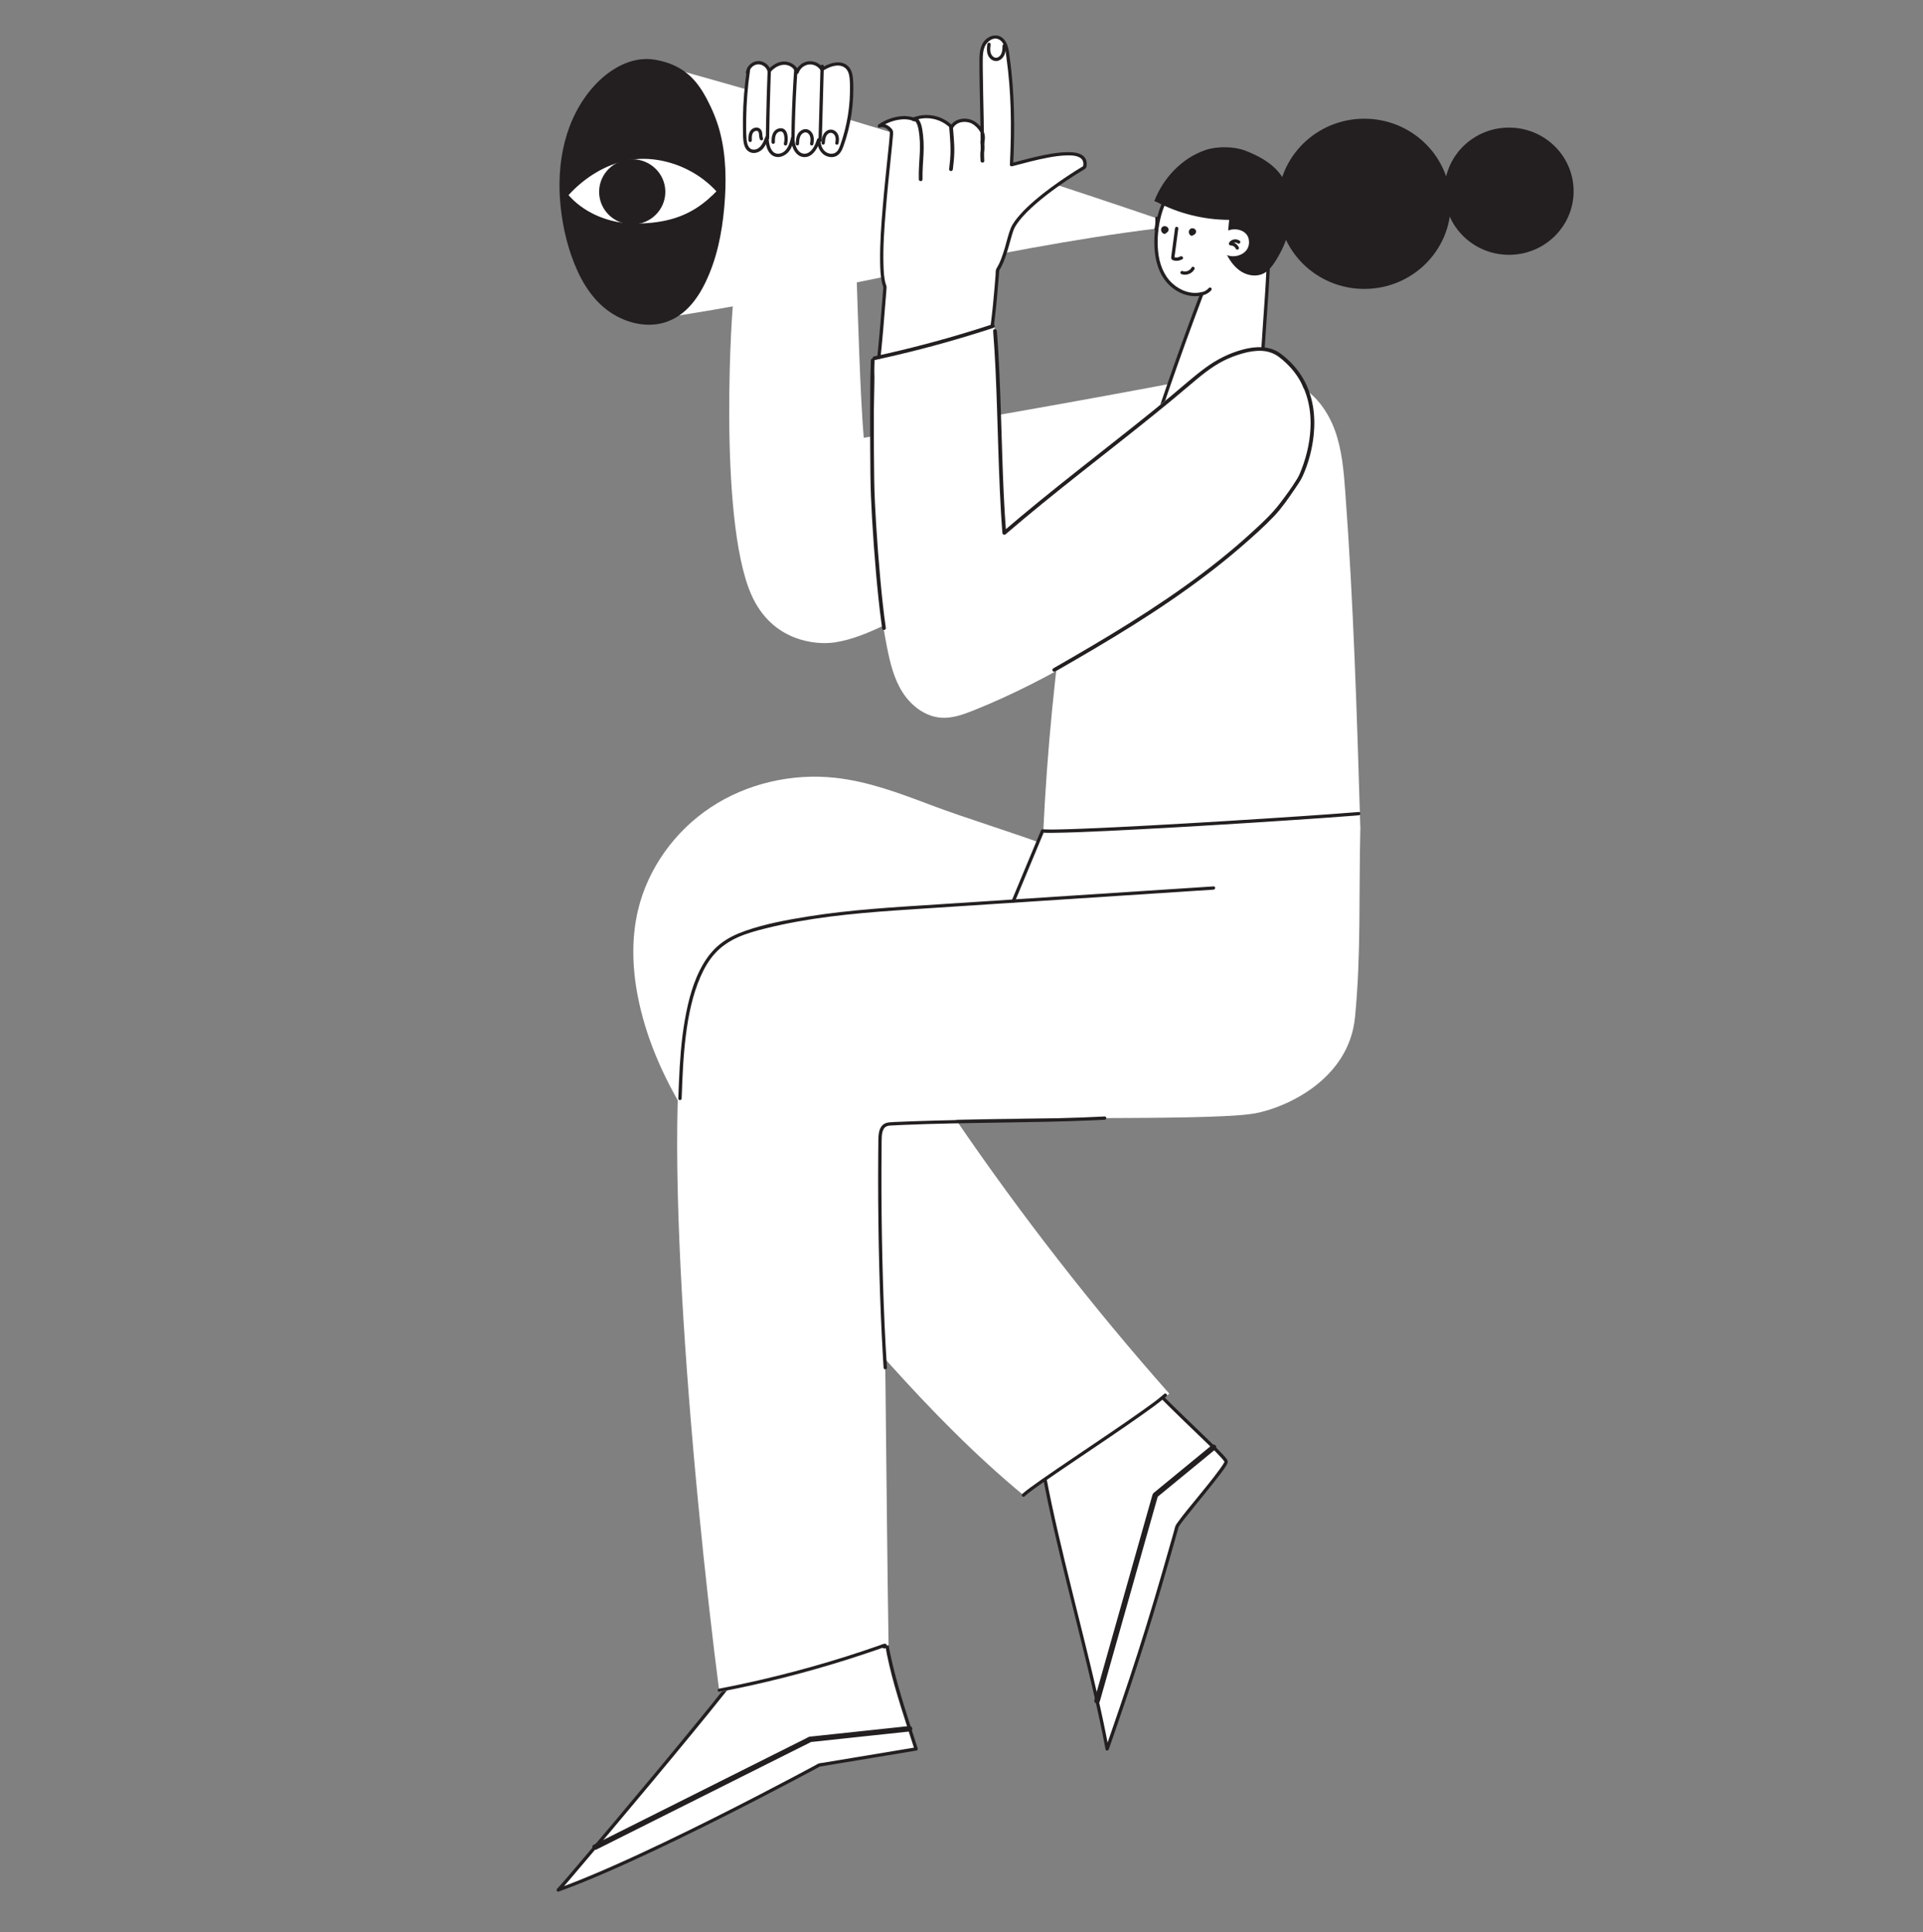 <svg xmlns="http://www.w3.org/2000/svg" id="Layer_4" data-name="Layer 4" viewBox="0 0 1283.66 1289.83"><rect x="0" y="0" width="1283.66" height="1289.83" fill="#808080" stroke="none"/><defs><style>      .cls-1 {        fill: #fff;      }      .cls-1, .cls-2 {        stroke-width: 0px;      }      .cls-2 {        fill: #231f20;      }    </style></defs><path class="cls-1" d="m792.03,254.17c-71.66,13.57-143.48,26.27-215.46,38.1-2.31-26.82-3.91-82.42-4.82-109.32-26.07,4.94-80.76,14.61-81.93,15.8-1.12,1.14-10.84,146.57,11.61,198.02,13.84,31.74,43.54,33.92,55.69,32.11,12.15-1.81,23.52-6.9,34.63-12.07,76.87-35.7,151.68-78.08,212.81-136.22,2.51-2.38,5.09-4.95,6.01-8.26,2.58-9.24-8.36-16.16-17.41-19.68"></path><g><path class="cls-1" d="m486.61,1125.08c-28.68,36.51-107.02,129.41-113.99,136.7,60.6-21.75,174.21-83.43,174.21-83.43l64.65-10.74c-6.54-20.45-16.17-49.16-19.66-70.33-38.49,8.98-67.38,16.4-105.21,27.8"></path><path class="cls-2" d="m485.82,1124.3c-7.11,9.05-14.37,17.97-21.65,26.88-9.09,11.12-18.25,22.18-27.44,33.22-9.33,11.21-18.68,22.39-28.07,33.54-7.71,9.16-15.45,18.31-23.22,27.42-4.28,5.02-8.52,10.09-12.97,14.97-.21.23-.41.45-.62.67-.71.74-.02,2.23,1.08,1.83,10.03-3.6,19.9-7.66,29.68-11.87,11.17-4.81,22.23-9.86,33.23-15.04,11.37-5.35,22.66-10.84,33.92-16.42,10.42-5.17,20.81-10.43,31.16-15.74,8.52-4.38,17.01-8.79,25.48-13.25,5.49-2.89,10.96-5.8,16.43-8.73,1.3-.7,2.59-1.39,3.89-2.09.22-.12.45-.26.68-.37-.49.23.1.04.37,0,5.78-.96,11.57-1.92,17.35-2.88,9.15-1.52,18.29-3.04,27.44-4.56,6.11-1.02,12.22-2.03,18.33-3.05.31-.05.61-.1.92-.15.58-.1.94-.83.78-1.35-5.87-18.36-12.02-36.68-16.56-55.42-1.2-4.94-2.27-9.9-3.1-14.91-.1-.6-.83-.89-1.37-.76-27.22,6.35-54.33,13.1-81.2,20.76-8.02,2.28-16.02,4.64-24.01,7.04-1.36.41-.78,2.53.59,2.11,26.75-8.05,53.71-15.39,80.86-22,8.11-1.97,16.22-3.9,24.35-5.8-.46-.25-.91-.51-1.37-.76,3.15,18.97,9.14,37.49,14.99,55.79,1.55,4.85,3.12,9.69,4.67,14.54.26-.45.52-.9.78-1.35-4.42.73-8.84,1.47-13.26,2.2-8.96,1.49-17.92,2.98-26.88,4.47-7.21,1.2-14.42,2.4-21.63,3.59-1.01.17-2.22.19-3.17.6-.73.31-1.43.77-2.13,1.15-4.53,2.44-9.08,4.86-13.63,7.27-7.76,4.11-15.54,8.18-23.34,12.22-9.99,5.17-20.02,10.28-30.08,15.33-11.08,5.56-22.21,11.03-33.4,16.38-11.2,5.36-22.46,10.6-33.82,15.63-10.19,4.52-20.46,8.88-30.88,12.85-2.21.84-4.43,1.67-6.66,2.47.36.61.72,1.22,1.08,1.83,3.99-4.18,7.65-8.69,11.4-13.07,7.44-8.69,14.83-17.42,22.2-26.16,9.29-11.02,18.54-22.06,27.77-33.13,9.33-11.2,18.64-22.42,27.88-33.69,7.59-9.26,15.16-18.53,22.59-27.92.72-.91,1.43-1.81,2.15-2.72.87-1.1-.7-2.66-1.57-1.55h0Z"></path></g><g><path class="cls-1" d="m697.28,985.99c10.41,55.51,31.37,126.11,41.78,181.62,19.1-54.91,28.79-84.98,46.61-148.4.89-3.18,33.09-40.12,32.84-43.42-.25-3.43-44.29-42.41-50.42-51.9-23.66,26.11-39.64,43.29-70.81,62.1"></path><path class="cls-2" d="m696.21,986.28c4.43,23.56,10.05,46.9,15.78,70.18,6,24.39,12.24,48.73,17.89,73.2,2.93,12.7,5.71,25.43,8.12,38.24.21,1.14,1.82.93,2.14,0,4.43-12.74,8.83-25.49,13.12-38.28,3.83-11.42,7.57-22.88,11.18-34.37,3.79-12.07,7.45-24.19,11.02-36.33,2.02-6.87,4-13.74,5.97-20.62,1.07-3.75,2.14-7.51,3.2-11.26.56-1.97,1.11-3.94,1.67-5.91.16-.57.29-1.17.49-1.73-.13.35,0,.02.07-.12,1.14-1.89,2.54-3.63,3.89-5.36,2.33-2.99,4.72-5.93,7.1-8.87,5.39-6.66,10.85-13.27,16.05-20.08,1.69-2.22,3.45-4.46,4.85-6.87.77-1.32,1.19-2.4.29-3.74-1.24-1.86-2.91-3.49-4.45-5.09-2.53-2.63-5.15-5.19-7.76-7.75-6.66-6.49-13.4-12.89-20.06-19.38-5.45-5.32-11.06-10.61-15.94-16.45-.64-.77-1.21-1.48-1.77-2.34-.37-.56-1.25-.77-1.75-.22-16.1,17.77-32.38,35.39-51.91,49.59-6.03,4.39-12.29,8.47-18.68,12.34-1.22.74-.1,2.63,1.12,1.89,10.9-6.59,21.36-13.86,31.09-22.03,8.92-7.48,17.18-15.68,25.15-24.13,5-5.31,9.9-10.71,14.8-16.11-.58-.07-1.16-.15-1.75-.22,1.38,2.12,3.14,4.01,4.85,5.87,2.6,2.83,5.31,5.56,8.03,8.27,6.57,6.54,13.28,12.92,19.95,19.36,5.24,5.05,10.62,10.03,15.46,15.45.66.73,1.19,1.34,1.63,1.97.08.12.16.25.24.37.07.1.24.31.12.2-.18-.16.22.35-.01-.14.06.13.11-.09,0,.02-.03.03-.19.52-.05.17-.07.16-.15.31-.23.46-.21.4-.44.79-.68,1.17-.68,1.09-1.43,2.14-2.18,3.18-4.75,6.55-9.95,12.8-15.05,19.09-4.46,5.5-9.12,10.92-13.23,16.69-.42.59-.87,1.2-1.19,1.86-.49,1.02-.68,2.19-.98,3.27-.55,1.96-1.1,3.92-1.66,5.87-2.05,7.25-4.12,14.5-6.22,21.74-3.62,12.5-7.33,24.97-11.17,37.41-3.51,11.36-7.14,22.68-10.88,33.97-4.05,12.24-8.21,24.44-12.43,36.62-1.16,3.34-2.31,6.68-3.47,10.02h2.14c-4.43-23.56-10.05-46.9-15.78-70.18-6-24.39-12.24-48.73-17.89-73.2-2.93-12.7-5.71-25.43-8.12-38.24-.26-1.38-2.4-.8-2.14.58h0Z"></path></g><path class="cls-1" d="m700.87,565.08c-24.16-9.14-55.66-18.6-79.82-27.74-20.67-7.82-41.62-15.71-63.63-18.09-28.84-3.11-58.8,3.77-82.89,19.69-24.09,15.92-42.02,40.84-48.63,68.65-4.83,20.34-3.71,41.73.8,62.15,12.13,54.97,47.51,101.93,84.44,144.86,54.58,63.44,107.44,130.1,172.06,183.61,30.07-20,67.3-47.75,97.37-67.74-51.36-58.11-99.04-119.37-142.68-183.31-13.06-19.13-26.24-40.07-25.74-63.12.17-8.01,2.23-16.32,7.65-22.3,3.57-3.94,8.38-6.61,13.34-8.61,21.06-8.48,46.59-5.12,64.64,8.52,4.64-23.55,9.29-47.09,13.93-70.64,1.23-6.25,2.45-12.79.63-18.9-1.82-6.11-7.73-11.55-14.13-10.62"></path><g><path class="cls-1" d="m810.42,113.64c-10.83-1.29-21.69,4.53-28.31,13.06-6.62,8.54-9.47,19.41-10.24,30.12-.69,9.62.3,19.75,5.5,27.91,5.2,8.17,15.42,13.76,24.9,11.39-9.62,25.39-18.78,50.95-27.47,76.67,21.62-6.76,43.95-11.33,66.52-13.64,1.43-21.47,2.86-42.94,4.29-64.41,1.11-16.69,2.21-33.63-1.25-50.01-2.34-11.06-1.53-16.63-10.46-23.72-8.94-7.09-18.63-9.05-27.1-7.53"></path><path class="cls-2" d="m810.42,112.55c-8.17-.93-16.28,2.04-22.66,6.97-6.75,5.22-11.24,12.67-13.87,20.63-2.69,8.16-3.74,17.09-3.22,25.65.51,8.35,2.87,16.95,8.66,23.3,5.74,6.28,14.67,10.18,23.24,8.09-.46-.45-.91-.9-1.37-1.35-3.75,9.9-7.43,19.83-11.04,29.78-3.61,9.95-7.15,19.93-10.62,29.93-1.96,5.64-3.89,11.3-5.81,16.96-.26.78.58,1.59,1.37,1.35,16.79-5.24,33.99-9.18,51.41-11.75,4.92-.73,9.86-1.34,14.81-1.85.63-.06,1.07-.45,1.11-1.09.85-12.8,1.71-25.6,2.56-38.39.84-12.62,1.82-25.24,2.46-37.88.63-12.37.65-24.88-1.74-37.09-.46-2.37-.94-4.74-1.36-7.13-.33-1.92-.66-3.85-1.14-5.74-.92-3.61-2.58-6.85-5.14-9.61-3.62-3.89-8.36-6.93-13.29-8.94-4.64-1.89-9.74-2.77-14.76-2.42-1.18.08-2.36.24-3.52.44-1.41.25-.81,2.36.59,2.11,10.1-1.77,20.44,2.04,27.86,8.82,2.73,2.5,4.73,5.45,5.79,8.98,1.14,3.82,1.57,7.82,2.35,11.71,1.18,5.87,1.99,11.75,2.3,17.73.31,6.05.23,12.12-.02,18.17-.52,12.34-1.52,24.68-2.34,37-.84,12.53-1.67,25.07-2.51,37.6-.1,1.53-.2,3.07-.31,4.6.37-.36.74-.73,1.11-1.09-17.67,1.81-35.19,4.98-52.35,9.51-4.85,1.28-9.68,2.67-14.46,4.17.46.45.91.9,1.37,1.35,3.39-10.03,6.85-20.03,10.38-30.01,3.53-9.98,7.13-19.94,10.81-29.87,2.07-5.6,4.17-11.2,6.29-16.79.31-.82-.61-1.53-1.37-1.35-7.07,1.72-14.42-1.19-19.56-5.99-5.86-5.48-8.57-13.35-9.35-21.11-.81-8.1-.03-16.55,2.11-24.4,2.1-7.68,5.85-15.07,11.82-20.54,6.27-5.74,14.78-9.27,23.42-8.29.6.07,1.11-.55,1.11-1.09,0-.65-.52-1.03-1.11-1.09h0Z"></path></g><path class="cls-1" d="m695.4,555.54c70.82-3.7,141.78-4.59,212.67-2.67-2.27-75.08-4.53-150.19-10.11-225.11-1.01-13.62-2.18-27.41-6.82-40.28-4.65-12.87-13.24-24.9-25.69-30.91-10.7-5.16-23.07-5.44-34.98-5.61-9.32-.14-18.8-.25-27.73,2.37-8.69,2.55-16.42,7.56-23.56,13.07-28.68,22.12-49.86,53.5-59.48,88.09-3.29,11.82-5.25,23.96-7.07,36.08-8.29,55.14-13.73,110.69-16.31,166.38"></path><path class="cls-1" d="m771.68,145.57c-111.2-37.92-223.57-72.52-336.89-103.74-1.47,54.57-5.05,117.23-.54,171.64,109.64-15.67,227.5-47.31,337.43-60.84v-7.06Z"></path><g><path class="cls-2" d="m437.2,41.34c-13.93-2.61-27.96,5.06-37.76,15.14-26.38,27.15-29.2,69.89-18.97,106.09,4.29,15.17,10.92,30.3,22.77,40.87,11.86,10.57,29.9,15.56,44.36,8.82,10.18-4.74,17.14-14.36,21.98-24.37,7.92-16.38,11.28-34.56,12.66-52.64,1.55-20.35.55-41.42-7.71-60.14-8.25-18.72-16.92-30.18-37.33-33.77"></path><path class="cls-2" d="m437.59,39.93c-15.96-2.91-31.14,6.42-41.32,17.78-9.48,10.57-15.85,23.5-19.32,37.13-3.56,14.01-4.22,28.68-2.73,43.02,1.54,14.77,5.14,29.63,11.34,43.2,3.22,7.05,7.34,13.74,12.63,19.49,5.13,5.58,11.35,9.99,18.41,12.88,6.76,2.76,14.27,4,21.55,3.05,7.47-.98,14.22-4.37,19.7-9.43,5.5-5.08,9.64-11.5,12.89-18.17,3.8-7.79,6.6-16.03,8.62-24.44,2.04-8.51,3.3-17.2,4.08-25.9.77-8.58,1.11-17.21.71-25.81-.4-8.51-1.52-17.02-3.74-25.27-2-7.42-4.99-14.55-8.57-21.36-2.75-5.21-6.02-10.25-10.23-14.44-4.16-4.13-9.18-7.22-14.71-9.26-3.02-1.11-6.14-1.9-9.31-2.46-.79-.14-1.6.21-1.83,1.02-.2.71.24,1.66,1.04,1.8,5.94,1.05,11.71,2.92,16.78,6.18,4.53,2.92,8.26,6.87,11.28,11.26,3.57,5.19,6.4,10.93,8.83,16.71,3.2,7.65,5.25,15.74,6.41,23.92,1.16,8.22,1.42,16.57,1.16,24.86-.26,8.32-.97,16.66-2.23,24.89-1.27,8.29-3.12,16.52-5.82,24.47-2.51,7.4-5.72,14.69-10.11,21.21-3.96,5.89-9.07,11.17-15.54,14.38-6.18,3.07-13.37,3.84-20.15,2.77-7.06-1.12-13.76-3.99-19.52-8.12-6.01-4.31-10.89-10.1-14.75-16.32-4-6.44-6.99-13.44-9.36-20.61-2.23-6.76-3.98-13.69-5.21-20.69-2.41-13.66-2.92-27.79-.86-41.53,2.02-13.47,6.52-26.63,14.18-38.02,7.94-11.81,19.8-22.82,34.42-25.38,3.46-.6,7.04-.62,10.49,0,.79.14,1.6-.21,1.83-1.02.2-.71-.24-1.65-1.04-1.8h0Z"></path></g><g><path class="cls-1" d="m586.17,243.31c2.01-17.85,4.58-51.89,4.58-51.89-7.05-15.19,5.36-101.81,4.25-103.72-1.59-2.73-5-4.71-8.02-3.66,4.88-3.46,10.85-5.41,16.86-5.51,3.58-.06,10.63,2.33,5.59,1.13,8.56-3.78,19.46-1.57,25.8,5.23,2.82-5.36,11.21-6.03,15.84-2.09,4.64,3.95,6.4,7.35,4.61,13.13-.03-19.42-.78-35.29-.8-54.71,0-3.93.03-8.04,1.89-11.52,1.86-3.48,6.16-6.03,9.89-4.62,3.97,1.51,5.22,6.34,5.84,10.49,3.79,25.57,3.94,49.46,2.7,74.4,16.05-4.2,52.84-14.97,48.78,1.67,0,0-37.8,22.12-47.63,39.78-2.48,4.45-4.93,20.1-10.41,28.81,0,0-3.02,40.66-4.98,43.23-1.67,2.19-51.92,23.32-74.11,23.98"></path><path class="cls-2" d="m587.29,243.31c1.69-15.07,2.88-30.2,4.07-45.31.15-1.92.3-3.85.45-5.77.09-1.23-.28-1.68-.63-2.88-1.11-3.81-1.27-7.86-1.41-11.82-.42-12.41.51-24.88,1.51-37.25,1-12.39,2.3-24.76,3.58-37.13.41-3.92.84-7.84,1.15-11.76.08-.99.18-1.99.17-2.98-.02-1.92-1.74-3.43-3.26-4.43-1.84-1.2-4.11-1.66-6.23-.99.29.67.57,1.33.86,2,4.18-2.92,9.08-4.8,14.19-5.25,1.9-.17,3.69-.09,5.55.29.77.16,1.53.34,2.29.55.25.07.49.14.74.22.36.11.44.25.09-.05-.11-.26-.22-.52-.33-.77,0,0,0,0,0,.01.18-.32.37-.63.55-.94.36-.16.77-.08.27-.18-.39-.08-.78-.17-1.17-.26.09.67.18,1.33.27,2,8.2-3.55,18.37-1.36,24.46,5.05.48.5,1.41.39,1.75-.22,2.35-4.29,8.4-5.08,12.52-2.91,2.22,1.17,4.34,3.31,5.55,5.49,1.35,2.41,1.12,5.06.36,7.62.73.1,1.46.19,2.18.29-.02-10.93-.29-21.85-.52-32.78-.11-5.43-.21-10.86-.26-16.29-.02-2.77-.08-5.55,0-8.32.07-2.5.3-5.06,1.29-7.39,1.53-3.62,6.21-7.11,10.1-4.45,3.56,2.44,3.86,7.96,4.4,11.78,1.56,11.23,2.45,22.55,2.8,33.89.38,12.53.1,25.08-.51,37.6-.04.72.74,1.23,1.41,1.06,7.91-2.07,15.8-4.25,23.84-5.76,4.01-.75,8.07-1.37,12.15-1.5,2.91-.09,6.25-.09,8.91,1.23,2.58,1.28,3.15,3.61,2.5,6.35.17-.22.34-.44.51-.65-3.7,2.17-7.31,4.49-10.88,6.86-7.55,5.01-14.93,10.34-21.81,16.23-3.47,2.98-6.82,6.11-9.84,9.54-2.4,2.72-4.85,5.71-6.22,9.08-1.66,4.09-2.58,8.5-3.83,12.73-.77,2.59-1.59,5.17-2.56,7.7-.46,1.2-.96,2.4-1.52,3.56-.53,1.12-1.3,2.16-1.79,3.28-.48,1.1-.32,2.72-.41,3.89-.23,2.94-.47,5.88-.73,8.82-.64,7.41-1.31,14.83-2.25,22.21-.31,2.39-.59,4.83-1.19,7.17-.08.33-.17.65-.29.96-.01.03.11-.16-.04.07-.13.19.2-.24.02-.03-.18.21.14-.09,0,0-.1.07-.19.13-.3.2-.28.17-.56.33-.85.49-5.1,2.79-10.64,4.93-16.04,7.08-8.52,3.4-17.16,6.53-25.92,9.27-8.21,2.57-16.63,5-25.19,6.11-1.65.21-3.3.36-4.96.41-1.43.05-1.43,2.24,0,2.19,4.79-.15,9.56-1.03,14.23-2.08,5.66-1.27,11.25-2.86,16.78-4.6,10.74-3.38,21.31-7.3,31.68-11.66,3.26-1.37,6.52-2.76,9.67-4.37.75-.38,1.56-.76,2.22-1.3.63-.51.87-1.22,1.08-1.98.86-3.21,1.16-6.6,1.56-9.89.57-4.75,1.04-9.5,1.48-14.26.4-4.3.76-8.59,1.11-12.89.11-1.32.21-2.64.31-3.97.03-.34.04-.68.08-1.01,0-.07,0-.16.02-.23,0-.01,0-.03,0-.04-.21.68.33-.24.42-.41,3.3-5.75,5.04-12.32,6.81-18.64.72-2.57,1.39-5.18,2.33-7.68.74-1.95,1.96-3.72,3.21-5.39,3.35-4.51,7.5-8.45,11.74-12.14,4.55-3.96,9.34-7.63,14.26-11.14,4.03-2.87,8.14-5.64,12.31-8.3,2.06-1.31,4.24-2.5,6.26-3.87,1.1-.74,1.08-2.79.98-4.01-.13-1.58-.74-3.06-1.89-4.18-2.67-2.6-7.05-2.91-10.59-2.91-5.22,0-10.45.86-15.55,1.87-5.39,1.07-10.73,2.4-16.04,3.8-2.13.56-4.26,1.13-6.39,1.69.47.35.94.7,1.41,1.06,1.17-23.76.98-47.58-2.25-71.19-.59-4.34-.96-9.54-4.22-12.88-3.23-3.31-8.13-2.69-11.46.1-4.01,3.36-4.56,8.84-4.61,13.69-.06,5.86.06,11.73.16,17.59.23,12.88.61,25.76.63,38.65,0,1.24,1.83,1.48,2.18.29.91-3.04,1.06-6.19-.45-9.07-1.39-2.65-4-5.29-6.72-6.63-5.14-2.54-12.42-1.47-15.32,3.82.58-.07,1.16-.15,1.75-.22-6.82-7.19-18.04-9.34-27.15-5.4-.89.38-.61,1.8.27,2,.81.19,1.81.57,2.61.22.31-.14.6-.61.55-.95-.18-1.34-2.11-1.53-3.19-1.8-2.04-.49-4.11-.83-6.22-.72-5.9.29-11.65,2.27-16.46,5.63-.96.67-.43,2.41.86,2,2.25-.71,4.52.38,6,2.08.26.3.48.83.77,1.08.23.2-.23-.38-.08-.17-.06-.08,0-.28,0,.05-.02.87-.05,1.73-.11,2.6-.27,3.62-.66,7.23-1.04,10.84-1.24,11.96-2.51,23.92-3.52,35.9-1.05,12.44-2,24.95-1.81,37.44.07,4.37.23,8.83,1.1,13.13.15.76.34,1.52.57,2.27.1.3.2.61.32.9.07.18.13.4.23.55.22.32-.07-.33-.07-.33-.09.05-.08,1-.08,1.1-.06.84-.13,1.68-.19,2.52-1.12,14.43-2.29,28.87-3.77,43.27-.17,1.66-.35,3.31-.53,4.97-.16,1.4,2.07,1.39,2.22,0h0Z"></path></g><path class="cls-2" d="m633.57,84.49c.64,7.36,1.3,14.71.67,22.1-.18,2.14-.42,4.27-.67,6.4-.08.66.63,1.23,1.25,1.23.74,0,1.17-.57,1.25-1.23.41-3.46.8-6.93.93-10.42.12-3.32-.03-6.65-.27-9.96-.19-2.71-.42-5.41-.66-8.12-.14-1.57-2.64-1.58-2.5,0h0Z"></path><path class="cls-2" d="m610.18,80.12c1.89,1.64,2.55,4.06,2.97,6.42.5,2.79.78,5.63.9,8.46.22,5-.24,9.98-.53,14.97-.19,3.25-.28,6.51-.2,9.76.04,1.58,2.54,1.59,2.5,0-.12-5.6.35-11.15.65-16.73.3-5.58.09-11.15-.83-16.68-.49-2.9-1.37-5.93-3.69-7.94-1.21-1.04-2.98.69-1.77,1.74h0Z"></path><path class="cls-2" d="m654.51,94.53c.07,1.62.15,3.25.13,4.88,0,.33-.01.65-.04.98,0,.06-.01.11-.02.17-.02.27,0-.15.02-.14.01,0-.03.22-.04.24-.34,2.21-.12,4.5-.02,6.72.07,1.58,2.57,1.59,2.5,0-.07-1.62-.15-3.25-.13-4.88,0-.33.01-.65.04-.98,0-.06.01-.11.02-.17.02-.27,0,.15-.02.14-.01,0,.03-.22.04-.24.34-2.21.12-4.5.02-6.72-.07-1.58-2.57-1.59-2.5,0h0Z"></path><g><path class="cls-1" d="m499.65,46.56c-2.22,14.97-3.05,30.13-2.46,45.25.13,3.36.74,7.35,3.83,8.79,2.4,1.12,5.38.05,7.21-1.84,1.84-1.89,2.79-4.42,3.7-6.87.26,4.66,1.36,10.42,5.92,11.7,2.94.82,6.12-.83,7.97-3.22,1.85-2.39,2.65-5.39,3.41-8.3-.02,5.08,2.25,11.35,7.4,11.71,5.21.36,8.25-5.53,9.88-10.42.09,3.08,1.06,6.28,3.33,8.4,2.28,2.12,6.04,2.82,8.62,1.07,1.87-1.27,2.79-3.5,3.55-5.61,4.9-13.74,7.08-28.4,6.39-42.95-.15-3.2-.55-6.66-2.77-9.01-4.18-4.44-11.76-2.23-16.88,1.13-1.8-2.99-5.48-4.78-8.99-4.37-3.51.41-6.65,3.01-7.68,6.34-.79-3.73-4.81-6.25-8.67-6.17-3.87.08-7.44,2.31-9.93,5.23-.81-3.32-4.28-5.79-7.73-5.52-3.45.27-6.48,3.25-6.75,6.65"></path><path class="cls-2" d="m498.58,46.27c-1.59,10.76-2.5,21.62-2.66,32.5-.04,2.74-.03,5.48.02,8.22.04,2.35.02,4.73.31,7.06.23,1.88.66,3.84,1.79,5.41,1.17,1.63,2.97,2.65,5.02,2.69,2.44.04,4.81-1.26,6.37-3.05,1.73-2.01,2.68-4.47,3.58-6.92-.73-.1-1.46-.19-2.18-.29.22,3.85.82,8.62,3.99,11.29,3.98,3.35,9.43,1.24,12.18-2.56,1.76-2.44,2.56-5.41,3.31-8.26-.73-.1-1.46-.19-2.18-.29,0,4.15,1.25,9.08,4.89,11.58,1.75,1.21,4.1,1.55,6.15.93,2.14-.65,3.78-2.2,5.06-3.96,1.53-2.09,2.54-4.54,3.36-6.98-.73-.1-1.46-.19-2.18-.29.11,3.23,1.06,6.57,3.41,8.93,2.1,2.11,5.44,3.19,8.37,2.33,3.25-.96,4.76-3.99,5.82-6.91,1.29-3.56,2.38-7.19,3.29-10.86,1.83-7.38,2.92-14.95,3.24-22.55.16-3.71.18-7.45-.09-11.16-.23-3.14-.85-6.46-3.17-8.8-4.89-4.96-13.08-2.15-18.09,1.1.51.13,1.01.26,1.52.39-2.09-3.38-6.15-5.39-10.16-4.88-3.97.5-7.34,3.38-8.55,7.11h2.14c-.92-4-4.83-6.61-8.83-6.95-4.51-.38-8.81,2.26-11.63,5.52.62.16,1.24.32,1.86.48-.99-3.78-4.9-6.69-8.9-6.32-4.1.39-7.37,3.73-7.76,7.74-.13,1.4,2.09,1.39,2.22,0,.27-2.82,2.85-5.38,5.74-5.56,2.98-.19,5.81,1.89,6.55,4.72.2.75,1.31,1.12,1.86.48,2.39-2.77,5.82-5.05,9.65-4.91,3.19.12,6.37,2.21,7.09,5.36.25,1.1,1.83.98,2.14,0,.93-2.86,3.58-5.11,6.61-5.53,3.14-.44,6.39,1.18,8.03,3.82.3.48,1.01.72,1.52.39,3.84-2.49,9.89-5.1,14.26-2.36,2.34,1.47,3.21,4.23,3.52,6.81.39,3.23.36,6.55.3,9.81-.13,6.91-.9,13.8-2.31,20.57-.71,3.41-1.58,6.79-2.61,10.12-.5,1.63-1.04,3.24-1.61,4.85-.46,1.27-.98,2.57-1.82,3.65-1.89,2.41-5.22,2.4-7.66.8-2.68-1.76-3.66-5.22-3.77-8.22-.04-1.25-1.79-1.47-2.18-.29-1.11,3.31-2.78,7.49-6.16,9.13-1.45.7-3.23.66-4.64-.13-1.48-.83-2.47-2.32-3.12-3.84-.82-1.94-1.17-4.07-1.17-6.16,0-1.22-1.87-1.5-2.18-.29-1.04,3.96-2.32,8.86-6.63,10.51-1.69.65-3.6.54-5.06-.59-1.27-.97-2-2.49-2.47-3.96-.6-1.9-.84-3.88-.96-5.86-.07-1.26-1.75-1.45-2.18-.29-1.25,3.38-3.07,8.08-7.38,8.35-3.82.24-4.86-3.92-5.1-6.88-.38-4.78-.3-9.65-.23-14.44.08-5.01.31-10.02.69-15.01.43-5.61,1.06-11.2,1.88-16.76.09-.59-.15-1.17-.78-1.35-.52-.15-1.28.18-1.37.76h0Z"></path></g><g><path class="cls-1" d="m513.51,47.09c-.58,15.05-.98,30.11-1.19,45.17"></path><path class="cls-2" d="m512.4,47.09c-.45,11.7-.79,23.39-1.02,35.09-.07,3.36-.12,6.71-.17,10.07-.02,1.41,2.2,1.41,2.22,0,.17-11.7.44-23.4.83-35.1.11-3.36.23-6.71.36-10.07.05-1.41-2.17-1.41-2.22,0h0Z"></path></g><g><path class="cls-1" d="m531.26,46.16c-1.08,15.35-1.72,30.72-1.93,46.1"></path><path class="cls-2" d="m530.15,46.16c-.84,11.96-1.42,23.94-1.73,35.93-.09,3.39-.16,6.78-.2,10.17-.02,1.41,2.2,1.41,2.22,0,.17-11.99.59-23.98,1.29-35.95.2-3.39.41-6.77.65-10.16.1-1.41-2.13-1.4-2.22,0h0Z"></path></g><g><path class="cls-1" d="m548.83,44.25c-.45,16.48-.9,32.97-1.35,49.45"></path><path class="cls-2" d="m547.72,44.25c-.35,12.84-.7,25.68-1.05,38.52-.1,3.64-.2,7.28-.3,10.92-.04,1.41,2.19,1.41,2.22,0,.35-12.84.7-25.68,1.05-38.52.1-3.64.2-7.28.3-10.92.04-1.41-2.19-1.41-2.22,0h0Z"></path></g><path class="cls-1" d="m908.07,552.87c-1.08,44.9.55,84.25-3.57,126.3-4.07,41.56-45.99,60.27-66.58,64.09-31.82,5.9-192.67.41-250.56,7.14,4.1,114.37,3.97,239.3,5.79,347.93,0,0-81.1,24.72-112.96,31.37-18.38-142.04-42.48-409.73-17.38-475.32,21.47-56.1,217.66-53.28,217.66-53.28,0,0,10.56-32.61,14.93-45.57,52.43-3.58,109.82-11.67,162.25-15.25,16.29-1.11,33.72-1.98,47.8,6.17"></path><path class="cls-2" d="m810.07,591.77c-30.56,1.99-61.11,3.99-91.67,5.98-30.56,1.99-61.11,3.99-91.67,5.98-29.35,1.92-58.8,3.51-87.86,8.21-13.9,2.25-28.12,4.87-41.43,9.53-5.93,2.08-11.65,4.78-16.58,8.66-4.7,3.69-8.5,8.42-11.49,13.54-6.6,11.26-9.93,24.37-12.18,37.07-2.46,13.89-3.39,27.98-3.99,42.05-.15,3.52-.28,7.05-.41,10.58-.05,1.41,2.18,1.41,2.23,0,.51-13.99,1.03-28,2.78-41.91,1.69-13.4,4.4-27.12,9.88-39.57,2.43-5.52,5.49-10.84,9.57-15.35,4.22-4.67,9.43-8.16,15.19-10.75,6.05-2.72,12.52-4.46,18.95-6.06,6.95-1.73,13.96-3.21,21.02-4.48,28.56-5.16,57.59-6.94,86.51-8.83,29.96-1.96,59.93-3.91,89.89-5.87,29.96-1.96,59.93-3.91,89.89-5.87,3.79-.25,7.58-.5,11.37-.74,1.42-.09,1.43-2.29,0-2.19h0Z"></path><path class="cls-2" d="m480.46,1129.52c14.68-2.83,29.27-6.09,43.76-9.78,14.48-3.69,28.85-7.81,43.08-12.34,3.94-1.26,7.87-2.54,11.78-3.86,1.96-.66,3.91-1.33,5.87-2,.98-.34,1.95-.68,2.93-1.02.97-.34,2.03-.88,3.05-1.05h-.59c-.16-.15-.32-.31-.47-.47.59-.34.73-.56.42-.68-.09-.1-.34-.2-.45-.27-1.18-.8-2.3,1.1-1.12,1.89.73.49,1.67.85,2.53.39.68-.37.97-1.2.77-1.92-.57-2.05-3.21-.54-4.45-.1-3.81,1.34-7.63,2.65-11.46,3.92-7.62,2.54-15.28,4.96-22.98,7.25-15.44,4.61-31.03,8.72-46.75,12.33-8.79,2.02-17.63,3.89-26.49,5.59-1.4.27-.81,2.38.59,2.11h0Z"></path><path class="cls-2" d="m777.08,930.64c-4.54,4.04-9.29,7.35-14.28,10.91-7.25,5.18-14.6,10.22-21.97,15.23-8.08,5.5-16.19,10.96-24.29,16.43-7,4.73-14,9.47-20.93,14.3-2.56,1.79-5.1,3.59-7.61,5.44-1.68,1.24-3.38,2.49-4.94,3.87-.22.2-.45.4-.66.61-1.01,1,.56,2.55,1.57,1.55.5-.49,1.03-.95,1.58-1.39.37-.31.75-.61,1.14-.91.19-.15.39-.3.59-.45.1-.08.21-.16.31-.24-.24.18.17-.12.22-.17,2.31-1.74,4.67-3.43,7.04-5.1,6.69-4.71,13.46-9.3,20.24-13.88,8.06-5.46,16.14-10.89,24.2-16.36,7.53-5.11,15.05-10.25,22.47-15.51,5.34-3.78,10.73-7.57,15.73-11.79.39-.33.78-.67,1.16-1.01,1.06-.95-.51-2.49-1.57-1.55h0Z"></path><path class="cls-2" d="m398.19,1234.74c1.28-.64,2.56-1.28,3.84-1.92,3.48-1.75,6.97-3.49,10.45-5.24,5.15-2.58,10.3-5.16,15.46-7.75,6.29-3.15,12.57-6.3,18.86-9.45,6.89-3.45,13.77-6.9,20.66-10.35,6.95-3.48,13.9-6.96,20.85-10.45,6.45-3.23,12.9-6.47,19.35-9.7,5.48-2.75,10.96-5.49,16.44-8.24,3.94-1.97,7.88-3.95,11.82-5.92,1.86-.93,3.78-1.8,5.6-2.81.08-.04.16-.08.24-.12-.31.08-.62.17-.94.25,7.46-.8,14.93-1.59,22.39-2.39,11.9-1.27,23.81-2.54,35.71-3.81,2.74-.29,5.49-.59,8.23-.88,1-.11,1.86-.76,1.86-1.83,0-.91-.85-1.94-1.86-1.83-5.76.62-11.53,1.23-17.29,1.85-10.68,1.14-21.35,2.28-32.03,3.42-4.05.43-8.1.87-12.16,1.3-1.2.13-2.4.26-3.6.38-.55.06-1.21.05-1.75.2-.81.22-1.62.77-2.35,1.14-1.82.91-3.63,1.82-5.45,2.73-6.42,3.22-12.85,6.44-19.27,9.66-8.91,4.47-17.83,8.93-26.74,13.4-9.86,4.94-19.73,9.89-29.59,14.83-9.26,4.64-18.53,9.28-27.79,13.93-7.18,3.6-14.37,7.2-21.55,10.8-3.59,1.8-7.19,3.6-10.78,5.4-.16.08-.32.16-.48.24-2.13,1.07-.25,4.22,1.87,3.16h0Z"></path><path class="cls-2" d="m734.13,1135.97c.35-1.23.69-2.45,1.04-3.68.94-3.32,1.88-6.64,2.82-9.96,1.39-4.93,2.79-9.86,4.18-14.79,1.69-5.99,3.39-11.98,5.08-17.98,1.86-6.59,3.73-13.18,5.59-19.77,1.88-6.65,3.76-13.31,5.64-19.96,1.75-6.18,3.49-12.36,5.24-18.54,1.48-5.24,2.96-10.48,4.45-15.73,1.06-3.76,2.12-7.51,3.19-11.27.5-1.78,1.08-3.56,1.52-5.36.02-.08.04-.15.06-.23-.16.27-.32.54-.48.81,4.39-3.61,8.78-7.21,13.17-10.82,6.99-5.74,13.98-11.48,20.97-17.22,1.59-1.31,3.19-2.62,4.78-3.93.77-.63.66-1.93,0-2.59-.76-.75-1.85-.63-2.63,0-4.14,3.4-8.28,6.8-12.42,10.2-6.86,5.64-13.73,11.27-20.59,16.91-1.84,1.51-3.68,3.02-5.52,4.54-.64.53-.87,1.14-1.08,1.9-.99,3.49-1.97,6.97-2.96,10.46-1.87,6.6-3.73,13.21-5.6,19.81-2.39,8.45-4.78,16.89-7.16,25.34-2.54,8.97-5.07,17.93-7.61,26.9-2.36,8.33-4.71,16.67-7.07,25-1.8,6.38-3.61,12.75-5.41,19.13-.89,3.15-1.78,6.29-2.67,9.44-.04.14-.08.28-.12.41-.64,2.27,2.94,3.24,3.58.97h0Z"></path><path class="cls-2" d="m907,542.1c-12.52,1.02-25.06,1.89-37.59,2.74-16.77,1.14-33.54,2.22-50.31,3.25-17.6,1.08-35.2,2.11-52.81,3.06-14.69.79-29.38,1.54-44.08,2.11-5.2.2-10.41.38-15.62.48-3.14.06-6.31.14-9.45-.03-.4-.02-.8-.05-1.2-.09-.52-.06-.9.39-1.07.81-6.5,15.6-12.99,31.19-19.49,46.79-.54,1.31,1.61,1.87,2.15.58,6.5-15.6,12.99-31.19,19.49-46.79-.36.27-.72.54-1.07.81,2.56.29,5.19.2,7.77.17,4.75-.05,9.51-.2,14.26-.36,14.12-.5,28.24-1.2,42.35-1.95,17.46-.92,34.91-1.93,52.36-2.99,17.05-1.03,34.1-2.12,51.14-3.27,13.24-.89,26.49-1.8,39.72-2.84,1.15-.09,2.31-.18,3.46-.28,1.42-.12,1.43-2.31,0-2.19h0Z"></path><path class="cls-1" d="m582.55,240.5c25.99-5.65,56-13.93,81.26-22.19,2.18,40.96,4.39,96.55,6.57,137.51,12.14-6.02,147.02-120.93,157.59-122.66,10.57-1.73,22.18,0,30.36,6.81,6.38,5.3,10.11,13.13,12.2,21.09,6.69,25.4-1.87,52.87-17.08,74.41-15.21,21.54-36.5,38.12-57.89,53.77-45.4,33.22-93.18,64-145.57,84.99-6.93,2.78-14.21,5.42-21.68,4.92-10.73-.72-20.14-8.01-25.84-16.98-5.71-8.97-8.27-19.5-10.33-29.9-11.72-59.06-10.01-119.8-8.25-179.96"></path><path class="cls-2" d="m662.94,220.94c1.39,17.32,2.04,34.69,2.61,52.05.6,18.12,1.06,36.24,1.87,54.34.43,9.5.95,19,1.71,28.48.09,1.09,1.29,1.59,2.14.87,16.29-13.97,33-27.46,49.84-40.78,16.29-12.9,32.69-25.66,48.85-38.72,7.91-6.39,15.76-12.85,23.5-19.43,7.32-6.22,14.77-12.6,23.44-16.97,3.97-2,8.21-3.59,12.49-4.8,4.19-1.19,8.54-1.97,12.91-1.74,4.23.22,8.17,1.58,11.52,4.14,3.11,2.37,5.99,5.06,8.54,8.01,8.74,10.14,12.58,23.21,12.51,36.36-.06,10.22-2.2,20.46-5.84,30.01-.91,2.39-1.77,4.65-3.15,6.9-3.57,5.85-7.71,11.47-11.89,16.91-5.13,6.67-11.32,12.37-17.52,18.07-7.18,6.6-14.6,12.95-22.22,19.06-15.33,12.32-31.44,23.67-47.94,34.41-16.57,10.78-33.54,20.94-50.66,30.86-4.18,2.42-8.36,4.83-12.55,7.23-1.39.8-.13,2.93,1.26,2.13,17.54-10.05,35-20.24,52.11-30.99,16.87-10.61,33.38-21.77,49.22-33.82,7.98-6.07,15.78-12.37,23.34-18.93,7.39-6.41,14.8-12.97,21.53-20.06,5.18-5.46,9.48-11.82,13.71-18,2.01-2.94,4.02-5.79,5.47-9.03,3.86-8.62,6.25-17.96,7.21-27.33,1.31-12.81-.51-26.1-7.04-37.4-3.81-6.59-9.1-12.3-15.26-16.83-7.18-5.28-16.63-4.8-24.88-2.62-9.15,2.42-17.51,6.64-25.09,12.2-7.97,5.85-15.31,12.51-22.91,18.81-16.27,13.47-32.89,26.53-49.49,39.61-16.94,13.34-33.85,26.71-50.39,40.52-4.16,3.47-8.29,6.97-12.4,10.49.71.29,1.42.58,2.14.87-1.39-17.32-2.04-34.69-2.61-52.05-.6-18.12-1.06-36.24-1.87-54.34-.43-9.5-.95-19-1.71-28.48-.13-1.57-2.63-1.58-2.5,0h0Z"></path><path class="cls-2" d="m581.3,240.5c-.39,12.75-.47,25.51-.47,38.27,0,12.9.08,25.81.21,38.71.1,9.55.53,19.09,1.08,28.63.69,12.02,1.57,24.03,2.62,36.02.99,11.3,2.12,22.59,3.63,33.83.17,1.24.34,2.47.51,3.7.1.66.95,1.01,1.54.86.72-.19.97-.86.87-1.52-1.57-10.91-2.69-21.89-3.7-32.87-1.1-12.04-2.02-24.1-2.75-36.17-.59-9.74-1.12-19.49-1.27-29.24-.19-12.34-.24-24.68-.25-37.02-.02-12.99.04-25.99.36-38.98.04-1.41.07-2.83.12-4.24.05-1.59-2.45-1.59-2.5,0h0Z"></path><path class="cls-2" d="m584.08,240.33c10.43-2.25,20.82-4.72,31.15-7.39,10.28-2.66,20.51-5.54,30.67-8.61,5.76-1.75,11.5-3.56,17.22-5.43,1.52-.5.87-2.88-.67-2.38-10.13,3.32-20.33,6.44-30.6,9.36-10.22,2.9-20.5,5.59-30.82,8.07-5.86,1.41-11.73,2.75-17.62,4.02-1.57.34-.91,2.72.67,2.38h0Z"></path><path class="cls-2" d="m772.08,134.83c14.84,7.77,31.61,11.91,48.42,11.96-.22,2.37-.44,4.73-.67,7.1,5.6-2.12,12.72.11,13.76,5.93,1.72,9.59-9.17,13.04-14.55,10.42,2.33,4.42,5.46,8.59,9.76,11.2,4.31,2.61,9.95,3.43,14.48,1.22,3.44-1.68,5.86-4.84,7.92-8.03,8.28-12.76,12.97-28.38,9.96-43.24-3.01-14.85-12.11-24-30.01-30.85-7.46-2.86-18.64-2.97-26.22-.45-15.84,5.27-28.5,18.77-34.38,34.17"></path><ellipse class="cls-2" cx="910.71" cy="136.07" rx="57.7" ry="56.82"></ellipse><ellipse class="cls-2" cx="1007.3" cy="127.65" rx="43.13" ry="42.47"></ellipse><path class="cls-2" d="m784.34,152.52c-.65,4.91-1.31,9.83-1.96,14.74-.16,1.23-.33,2.46-.49,3.68-.15,1.16-.23,2.25,1.07,2.75,1.99.78,4.38.41,6.22-.57,1.12-.6.35-2.32-.86-2-.35.09-.69.18-1.04.28-1.38.37-.79,2.48.59,2.11.35-.09.69-.18,1.04-.28-.29-.67-.57-1.33-.86-2-.76.4-1.59.65-2.46.67-.47.01-.94-.02-1.39-.13-.19-.04-.63-.32-.35.05.26.35.15-.1.18-.32.27-2.13.57-4.25.85-6.38.56-4.2,1.12-8.41,1.68-12.61.08-.59-.57-1.09-1.11-1.09-.67,0-1.03.51-1.11,1.09h0Z"></path><path class="cls-2" d="m777.51,153.89c.15-.47.31-.94.46-1.42-.46.25-.91.51-1.37.76.11.01.21.04.31.08-.09-.04-.18-.07-.27-.11.1.04.2.1.29.17-.08-.06-.15-.11-.23-.17.09.07.17.15.24.23-.06-.07-.12-.15-.17-.22.09.11.16.23.22.36-.04-.09-.07-.17-.11-.26.07.16.11.33.14.5-.01-.1-.03-.19-.04-.29.02.16.02.33,0,.49.01-.1.03-.19.04-.29-.02.14-.06.27-.11.41.04-.09.07-.17.11-.26-.04.1-.1.2-.17.29.06-.07.12-.15.17-.22-.06.08-.14.15-.22.22.08-.06.15-.11.23-.17-.06.05-.13.09-.2.12.29-.04.57-.07.86-.11-.08-.02-.15-.04-.22-.07.09.04.18.07.27.11-.12-.05-.23-.12-.34-.19.08.06.15.11.23.17-.11-.09-.21-.19-.3-.3.06.07.12.15.17.22-.1-.13-.18-.27-.25-.42.04.09.07.17.11.26-.06-.15-.11-.31-.13-.47.01.1.03.19.04.29-.02-.15-.02-.3,0-.45-.01.1-.03.19-.04.29.02-.13.05-.25.1-.36-.04.09-.07.17-.11.26.04-.1.1-.19.16-.27-.06.07-.12.15-.17.22.07-.08.14-.16.23-.23-.07.06-.15.11-.22.17.08-.06.15-.1.24-.14-.09.04-.18.07-.27.11.1-.04.21-.07.32-.09-.1.01-.2.03-.3.04.13-.02.27-.02.4,0-.1-.01-.2-.03-.3-.04.16.02.31.06.46.13-.09-.04-.18-.07-.27-.11.14.06.26.13.38.22-.08-.06-.15-.11-.23-.17.1.08.18.16.26.26-.06-.07-.12-.15-.17-.22.07.09.12.18.17.28-.04-.09-.07-.17-.11-.26.03.08.06.17.07.25-.01-.1-.03-.19-.04-.29.01.09.01.18,0,.27.01-.1.03-.19.04-.29-.01.09-.04.18-.07.27.04-.09.07-.17.11-.26-.03.07-.07.14-.12.2.06-.07.12-.15.17-.22-.05.07-.12.13-.18.18.07-.06.15-.11.22-.17-.09.07-.19.13-.3.17l.27-.11c-.13.05-.26.09-.4.1.1-.01.2-.03.3-.04-.15.02-.29.02-.44,0,.1.01.2.03.3.04-.12-.02-.24-.05-.36-.1l.27.11c-.09-.04-.17-.08-.24-.14.08.06.15.11.23.17-.06-.05-.11-.1-.16-.16.06.07.12.15.17.22-.05-.06-.09-.13-.12-.2.04.09.07.17.11.26-.03-.07-.05-.14-.06-.21.01.1.03.19.04.29,0-.06,0-.12,0-.18-.01.1-.03.19-.04.29.01-.06.03-.12.05-.17-.04.09-.07.17-.11.26.03-.08.07-.14.13-.21-.06.07-.12.15-.17.22.06-.07.13-.14.2-.2-.08.06-.15.11-.22.17.07-.05.15-.1.24-.13-.09.04-.18.07-.27.11.06-.02.12-.04.19-.05-.1.01-.2.03-.3.04.05,0,.1,0,.16,0-.1-.01-.2-.03-.3-.04.03,0,.07.01.1.03-.09-.04-.18-.07-.27-.11.03.01.06.03.09.05-.08-.06-.15-.11-.23-.17.03.02.05.05.08.07-.06-.07-.12-.15-.17-.22.02.03.04.06.06.1.27.51,1.03.7,1.52.39.52-.33.69-.96.4-1.5-.35-.64-1.09-.89-1.78-.74-.54.11-.99.49-1.29.93-.3.44-.39,1.06-.2,1.56.18.47.49.88.94,1.12.78.42,1.73.39,2.51,0,.88-.45,1.33-1.49,1.06-2.43-.13-.43-.39-.84-.74-1.12-.36-.29-.78-.53-1.24-.62-.46-.09-.95-.1-1.4.07-.53.2-.98.54-1.25,1.03-.47.85-.4,1.91.1,2.73.24.4.59.76,1,.99.25.14.52.24.8.28.47.06.86-.18,1.2-.48.32-.28.55-.7.67-1.1.13-.45.11-.88.04-1.33-.05-.35-.2-.7-.39-1-.24-.35-.55-.69-.95-.87-.2-.09-.41-.18-.63-.21-.3-.04-.59-.06-.86.11-.25.16-.42.37-.51.65-.15.47-.31.94-.46,1.42-.18.55.21,1.22.78,1.35.61.14,1.18-.18,1.37-.76h0Z"></path><path class="cls-2" d="m796.3,154.35c0-.06,0-.11,0-.17-.01.1-.03.19-.04.29.01-.1.04-.19.08-.28-.04.09-.07.17-.11.26.04-.08.08-.15.13-.22-.06.07-.12.15-.17.22.06-.07.11-.12.18-.18-.08.06-.15.11-.22.17.01,0,.02-.02.03-.02h-1.12c.06.03.11.07.16.1l-.23-.17c.09.07.17.15.25.24-.06-.07-.12-.15-.17-.22.08.11.15.22.21.35-.04-.09-.07-.17-.11-.26.06.15.1.3.13.46-.01-.1-.03-.19-.04-.29.02.17.02.34,0,.51.01-.1.03-.19.04-.29-.02.16-.06.31-.12.46.04-.09.07-.17.11-.26-.05.13-.12.24-.2.35.06-.07.12-.15.17-.22-.08.1-.17.19-.27.26.08-.06.15-.11.23-.17-.07.05-.14.09-.22.13h1.12c-.08-.04-.15-.09-.22-.14.08.06.15.11.23.17-.11-.09-.2-.18-.29-.29.06.07.12.15.17.22-.09-.12-.17-.25-.23-.38.04.09.07.17.11.26-.06-.15-.11-.3-.13-.46.01.1.03.19.04.29-.02-.13-.02-.27,0-.4-.01.1-.03.19-.04.29.02-.12.05-.24.09-.35-.04.09-.07.17-.11.26.04-.1.1-.19.16-.28-.06.07-.12.15-.17.22.07-.09.15-.17.24-.24-.07.06-.15.11-.22.17.09-.07.19-.12.3-.17-.09.04-.18.07-.27.11.13-.05.26-.09.4-.11-.1.01-.2.03-.3.04.14-.02.27-.02.41,0-.1-.01-.2-.03-.3-.04.12.02.24.05.36.09-.09-.04-.18-.07-.27-.11.09.04.18.09.26.15-.08-.06-.15-.11-.23-.17.07.06.14.12.19.19-.06-.07-.12-.15-.17-.22.05.07.1.14.14.23-.04-.09-.07-.17-.11-.26.04.09.06.18.08.28-.01-.1-.03-.19-.04-.29.01.11,0,.22,0,.32.01-.1.03-.19.04-.29-.02.12-.05.24-.1.35.04-.09.07-.17.11-.26-.05.11-.11.21-.19.31.06-.07.12-.15.17-.22-.06.08-.13.14-.21.2.08-.06.15-.11.23-.17-.08.06-.16.1-.25.14.09-.04.18-.07.27-.11-.07.03-.14.05-.22.06.1-.01.2-.03.3-.04-.09.01-.17.01-.26,0,.1.01.2.03.3.04-.07-.01-.13-.03-.2-.06.09.04.18.07.27.11-.07-.03-.14-.07-.2-.12.08.06.15.11.23.17-.07-.05-.13-.12-.19-.18.06.07.12.15.17.22-.07-.09-.12-.18-.16-.28.04.09.07.17.11.26-.05-.11-.08-.22-.09-.34.01.1.03.19.04.29-.01-.1-.01-.19,0-.29-.01.1-.03.19-.04.29.01-.08.03-.16.07-.24-.04.09-.07.17-.11.26.03-.06.06-.11.1-.17-.06.07-.12.15-.17.22.04-.05.09-.1.14-.14l-.23.17s.05-.03.07-.05c-.45-.06-.9-.11-1.35-.17.25.24.51.48.76.72.42.4,1.16.44,1.57,0,.4-.43.45-1.13,0-1.55-.25-.24-.51-.48-.76-.72-.35-.33-.93-.43-1.35-.17-.79.49-1.07,1.38-.87,2.25.17.74.79,1.45,1.56,1.6.5.1.99.03,1.44-.2.36-.19.68-.52.88-.86.41-.7.49-1.68,0-2.37-.49-.69-1.32-1.12-2.19-1.02-.43.05-.87.15-1.23.39-.35.23-.66.53-.84.92-.19.41-.31.85-.26,1.3.04.45.15.86.38,1.25.23.39.55.71.94.95.42.26.91.25,1.33,0,.17-.1.33-.23.47-.37,1.21-1.2,1.01-3.47-.52-4.32-.32-.18-.8-.22-1.12,0-.3.21-.56.44-.73.77-.17.32-.27.68-.26,1.04,0,.29.12.57.33.77.19.19.51.33.79.32.59-.03,1.13-.48,1.11-1.09h0Z"></path><path class="cls-2" d="m788.74,183.05c3.16,1.13,7.03-.38,8.57-3.31.28-.52.14-1.19-.4-1.5-.5-.29-1.24-.13-1.52.39-.08.14-.16.28-.24.42-.05.08-.11.16-.16.24-.05.08-.07.09,0,0-.21.26-.45.51-.71.73-.06.05-.12.1-.19.16.12-.1.02-.02-.05.03-.13.09-.27.18-.41.27-.15.09-.31.18-.48.26-.06.03-.12.06-.18.08-.29.13.2-.06-.1.04-.31.11-.62.21-.94.27-.08.02-.16.03-.24.05-.1.02-.21.02-.04,0-.16.02-.33.03-.49.04-.16,0-.33,0-.49,0-.1,0-.19-.01-.29-.02-.22-.02.09.02-.04,0-.34-.07-.67-.14-1-.26-.55-.2-1.24.22-1.37.76-.14.62.19,1.14.78,1.35h0Z"></path><path class="cls-2" d="m822.37,163.1c.04-.06.07-.12.11-.17.02-.04.12-.2.03-.05-.08.14.01,0,.04-.04.04-.04.08-.08.12-.12.05-.05.26-.18.28-.25-.01.05-.21.15-.04.03.05-.03.09-.06.14-.09.1-.06.19-.12.29-.17.02-.01.17-.07.18-.09-.03.05-.24.09-.04.02.23-.08.45-.15.69-.19.04,0,.25-.04.06-.01-.19.02.01,0,.06,0,.11,0,.23-.01.34-.01.13,0,.25,0,.38.02.2.02,0,.03-.06,0,.03.02.13.02.17.03.12.02.24.06.36.09.05.02.11.04.16.05.2.07-.02.03-.05-.02.03.06.24.12.3.15.06.03.12.07.17.11.06.04.24.18,0-.01.24.19.47.32.79.32.27,0,.6-.12.79-.32.37-.4.49-1.17,0-1.55-1.15-.9-2.53-1.2-3.97-.96-1.31.22-2.52,1.02-3.21,2.14-.3.49-.13,1.22.4,1.5.54.28,1.2.13,1.52-.39h0Z"></path><path class="cls-2" d="m821.56,163.91c.21,0,.42.02.63.02-.33-.01-.14-.02-.04,0,.05,0,.1.02.16.03.1.02.21.05.31.07.1.03.2.06.3.1.05.02.1.05.15.06-.24-.05-.16-.07-.06-.02.2.09.4.2.59.31.09.06.18.12.26.18.16.11-.15-.12-.05-.04.04.03.08.07.12.1.16.14.31.28.45.44.04.05.08.1.12.14-.03-.03-.14-.19-.06-.07.07.09.13.19.19.28.06.09.11.18.16.27.04.08.2.44.06.11.11.27.24.5.51.65.24.14.59.2.86.11.52-.17,1.01-.78.78-1.35-.46-1.12-1.2-2.02-2.23-2.69-.93-.6-2.08-.93-3.2-.9-.58.02-1.14.49-1.11,1.09.03.58.49,1.12,1.11,1.09h0Z"></path><path class="cls-2" d="m801.72,197.33c2.62-.34,5.06-1.54,6.79-3.53.38-.43.47-1.13,0-1.55-.42-.38-1.17-.46-1.57,0-.36.42-.76.8-1.2,1.15-.02.01-.17.14-.07.06.11-.09-.12.09-.12.08-.1.07-.21.15-.31.22-.24.16-.48.3-.74.44-.24.13-.48.24-.73.36-.15.07.16-.06,0,0-.07.03-.15.06-.22.09-.12.04-.24.09-.36.13-.27.09-.55.17-.83.23-.12.03-.25.06-.37.08-.08.02-.16.03-.24.04-.05,0-.28.04-.04,0-.57.08-1.14.45-1.11,1.09.02.53.49,1.18,1.11,1.09h0Z"></path><path class="cls-2" d="m659.06,29.59c-.23,1.95-.43,3.92,0,5.86.37,1.68,1.31,3.22,2.72,4.26,1.35,1,3.16,1.35,4.77.76,1.62-.59,2.96-1.85,3.71-3.38,1-2.03,1.12-4.3,1.18-6.52.04-1.41-2.19-1.41-2.22,0-.07,2.69-.18,6.16-2.92,7.63-2.37,1.28-4.52-.98-5.05-3.15-.44-1.78-.18-3.66.03-5.45.07-.59-.56-1.09-1.11-1.09-.66,0-1.04.5-1.11,1.09h0Z"></path><path class="cls-2" d="m550.61,95.45c.17-2.2.4-4.97,2.39-6.27.41-.27.84-.46,1.3-.51.42-.05.91.04,1.28.21.9.41,1.61,1.22,1.92,2.1.5,1.38.38,2.85.06,4.25-.13.58.18,1.19.78,1.35.56.15,1.23-.19,1.37-.76.72-3.11.4-6.82-2.65-8.63-1.32-.78-2.92-.9-4.34-.31-1.37.57-2.49,1.71-3.14,3.02-.86,1.74-1.04,3.66-1.19,5.57-.05.59.54,1.09,1.11,1.09.64,0,1.07-.5,1.11-1.09h0Z"></path><path class="cls-2" d="m533.38,96.01c.12-2.41.24-5.44,2.44-6.98.87-.61,1.93-.85,2.84-.45.98.42,1.7,1.36,2.03,2.33.53,1.56.34,3.25.08,4.85-.1.58.15,1.18.78,1.35.53.14,1.27-.18,1.37-.76.31-1.87.54-3.79.03-5.65-.41-1.53-1.38-2.94-2.75-3.78-3.03-1.87-6.64.23-7.95,3.14-.85,1.88-.99,3.93-1.09,5.96-.03.59.53,1.09,1.11,1.09.63,0,1.08-.5,1.11-1.09h0Z"></path><path class="cls-2" d="m517.26,94.96c0-1.37,0-2.76.37-4.09.17-.6.42-1.16.78-1.68.08-.11.04-.07.19-.23.08-.09.16-.17.25-.25.24-.22.29-.26.58-.43.48-.29.82-.44,1.42-.51-.18.02.16,0,.21,0,.13,0,.26,0,.39.01-.18-.02.14.03.19.05.05.01.11.03.16.05.32.09-.08-.05.1.03,1,.46,1.34,1.57,1.54,2.68.31,1.71.23,3.5-.17,5.19-.13.58.18,1.19.78,1.35.56.15,1.23-.19,1.37-.76.45-1.94.53-3.92.24-5.89-.24-1.64-.83-3.3-2.29-4.26-1.31-.86-2.99-.75-4.38-.16-1.43.61-2.5,1.76-3.11,3.16-.79,1.81-.86,3.8-.85,5.75,0,1.41,2.23,1.41,2.22,0h0Z"></path><path class="cls-2" d="m501.87,93.76c-.02-.63-.04-1.27-.02-1.9.02-.67.06-1.12.2-1.7.15-.64.29-1.01.63-1.55.04-.06.22-.29.08-.13.08-.1.17-.19.26-.28.08-.08.16-.15.25-.22.13-.11-.14.09,0,0,.07-.05.13-.09.2-.13.11-.07.22-.13.33-.19.05-.02.32-.14.22-.1-.1.04.17-.05.23-.07.14-.04.27-.07.41-.1.04,0,.23-.03.08-.01-.14.01.01,0,.04,0,.12,0,.24,0,.36,0,.06,0,.12,0,.18.01-.02,0-.19-.05-.08,0,.12.04.26.06.38.1.07.02.15.09-.02-.01.04.02.08.04.12.06.05.03.1.06.15.09.03.02.18.13.07.04-.09-.07.11.12.16.16.02.02.13.16.02.02.05.07.1.14.14.21.03.05.16.33.09.14.05.12.09.25.13.38.03.11.06.23.08.35.01.07.02.14.04.2.03.19-.02-.26.01.07.14,1.37.13,2.72.72,3.99.25.54,1.04.67,1.52.39.56-.32.65-.96.4-1.5-.09-.2-.03-.07-.01-.03-.03-.08-.06-.16-.08-.25-.04-.13-.08-.27-.1-.41-.01-.05-.08-.48-.06-.29-.02-.16-.04-.32-.05-.48-.06-.68-.09-1.37-.2-2.05-.22-1.4-1.01-2.62-2.37-3.16-1.2-.47-2.58-.23-3.7.34-1.26.65-2.08,1.78-2.56,3.08-.57,1.56-.53,3.29-.48,4.92.02.59.5,1.09,1.11,1.09s1.13-.5,1.11-1.09h0Z"></path><path class="cls-2" d="m771.17,145.72c.2,2.39.03,4.73-.53,7.04-.13.56.18,1.21.78,1.35.57.13,1.22-.17,1.37-.76.6-2.49.82-5.07.6-7.62-.05-.57-.48-1.12-1.11-1.1-.56.02-1.16.48-1.11,1.1h0Z"></path><g><path class="cls-1" d="m377.93,130.27c12.63-14.33,31.7-25.4,50.96-25.4,19.26,0,38.36,8.59,50.98,22.91-13.9,14.48-28.91,22.65-56.49,22.65-16.96,0-34.63-7.3-45.45-20.16"></path><path class="cls-2" d="m378.77,131.1c9.89-11.19,23.14-20.1,37.9-23.6,14.36-3.4,29.88-.63,42.86,6.03,7.39,3.79,14.03,8.89,19.5,15.08v-1.66c-4.34,4.51-9.05,8.69-14.36,12.06-5.43,3.45-11.39,5.98-17.64,7.59-7.59,1.96-15.45,2.63-23.27,2.65-8.02.02-15.98-1.53-23.41-4.51-7.38-2.95-14.21-7.4-19.65-13.14-.67-.71-1.32-1.43-1.94-2.17-.98-1.16-2.65.5-1.68,1.66,5.24,6.2,12,11.11,19.41,14.53,7.5,3.46,15.66,5.5,23.94,5.91,4.31.21,8.66.04,12.95-.33,3.88-.33,7.75-.86,11.55-1.69,6.6-1.44,12.99-3.81,18.82-7.19,5.6-3.25,10.62-7.38,15.19-11.91.6-.59,1.18-1.19,1.77-1.8.46-.48.43-1.17,0-1.66-10.01-11.33-24-19.15-38.96-22.01-7.57-1.45-15.36-1.69-22.96-.28-7.59,1.41-14.88,4.34-21.52,8.2-7.57,4.4-14.42,10.05-20.19,16.58-1,1.13.67,2.8,1.68,1.66h0Z"></path></g><ellipse class="cls-2" cx="422.03" cy="128.07" rx="22.1" ry="21.76"></ellipse><path class="cls-1" d="m728.88,447.6c-2.74,6.99-5.85,13.84-9.3,20.52.79.33,1.58.66,2.37.99.11-.31.35-.46.65-.55,1.61-.45.92-2.91-.69-2.47-1.22.34-2.05,1.17-2.47,2.34-.48,1.36,1.71,2.28,2.37.99,3.55-6.88,6.74-13.93,9.56-21.13.25-.64-.28-1.4-.91-1.57-.73-.2-1.34.25-1.6.89h0Z"></path><path class="cls-1" d="m762.63,429.15c-1.99,4.71-3.99,9.42-5.98,14.13-.27.64.29,1.41.91,1.57.75.2,1.33-.25,1.6-.89,1.99-4.71,3.99-9.42,5.98-14.13.27-.64-.29-1.41-.91-1.57-.75-.2-1.33.25-1.6.89h0Z"></path><path class="cls-1" d="m747.88,464.02c-1.85,3.77-3.7,7.53-5.54,11.3-.3.62-.17,1.38.47,1.75.57.33,1.47.17,1.78-.46,1.85-3.77,3.7-7.53,5.54-11.3.3-.62.17-1.38-.47-1.75-.57-.33-1.47-.17-1.78.46h0Z"></path><path class="cls-1" d="m725.61,498.21c-2.69,5.84-5.38,11.67-8.07,17.51-.29.63-.18,1.38.47,1.75.56.32,1.49.17,1.78-.46,2.69-5.84,5.38-11.67,8.07-17.51.29-.63.18-1.38-.47-1.75-.56-.32-1.49-.17-1.78.46h0Z"></path><path class="cls-1" d="m757.68,500.85c-1.82,4.07-3.65,8.14-5.47,12.22-.28.63-.19,1.37.47,1.75.55.32,1.49.18,1.78-.46,1.82-4.07,3.65-8.14,5.47-12.22.28-.63.19-1.37-.47-1.75-.55-.32-1.49-.18-1.78.46h0Z"></path><path class="cls-1" d="m785.12,464.83c-2.06,4.68-4.12,9.37-6.19,14.05-.28.63-.19,1.37.47,1.75.55.32,1.5.18,1.78-.46,2.06-4.68,4.12-9.37,6.19-14.05.28-.63.19-1.37-.47-1.75-.55-.32-1.5-.18-1.78.46h0Z"></path><path class="cls-1" d="m802.79,413.03c-2.95,5.73-5.28,11.77-6.91,17.99-.42,1.59,2.08,2.27,2.5.68,1.58-6.01,3.8-11.84,6.65-17.38.75-1.46-1.49-2.76-2.24-1.29h0Z"></path><path class="cls-1" d="m841.41,365.85c-2.72,5.09-4.33,10.65-4.79,16.38-.13,1.64,2.47,1.63,2.6,0,.42-5.27,1.94-10.42,4.43-15.09.78-1.46-1.46-2.75-2.24-1.29h0Z"></path><path class="cls-1" d="m792.16,400.64c-.26,2.76-1.15,5.62-2.51,8.1-.33.61-.15,1.39.47,1.75.59.34,1.44.15,1.78-.46,1.6-2.92,2.56-6.09,2.87-9.39.06-.69-.64-1.28-1.3-1.28-.76,0-1.23.59-1.3,1.28h0Z"></path><path class="cls-1" d="m865.84,336.19c-2.07,4.97-4.14,9.94-6.21,14.91-.27.64.29,1.41.91,1.57.74.2,1.33-.25,1.6-.89,2.07-4.97,4.14-9.94,6.21-14.91.27-.64-.29-1.41-.91-1.57-.74-.2-1.33.25-1.6.89h0Z"></path><path class="cls-1" d="m831.14,414.26c-1.64,5.59-3.28,11.19-4.92,16.78-.46,1.58,2.04,2.26,2.5.68,1.64-5.59,3.28-11.19,4.92-16.78.46-1.58-2.04-2.26-2.5-.68h0Z"></path><path class="cls-1" d="m810.89,473.06c-2.02,5.57-4.03,11.15-6.05,16.72-.56,1.55,1.95,2.22,2.5.68,2.02-5.57,4.03-11.15,6.05-16.72.56-1.55-1.95-2.22-2.5-.68h0Z"></path><path class="cls-1" d="m787.78,516.91c-1.77,4.39-3.53,8.78-5.3,13.17-.26.64.28,1.4.91,1.57.74.2,1.34-.25,1.6-.89,1.77-4.39,3.53-8.78,5.3-13.17.26-.64-.28-1.4-.91-1.57-.74-.2-1.34.25-1.6.89h0Z"></path><path class="cls-1" d="m736.28,535.03c-2.66,3.79-4.68,8-5.99,12.43-.47,1.58,2.03,2.26,2.5.68,1.26-4.22,3.2-8.19,5.73-11.81.4-.57.11-1.42-.47-1.75-.64-.37-1.38-.11-1.78.46h0Z"></path><path class="cls-1" d="m820.29,520.58c-2.09,5.72-4.4,11.36-6.91,16.91-.29.63-.19,1.37.47,1.75.55.32,1.49.18,1.78-.46,2.61-5.75,5-11.6,7.17-17.52.24-.65-.27-1.4-.91-1.57-.72-.2-1.36.24-1.6.89h0Z"></path><path class="cls-1" d="m848.29,468.32c-2.08,4.67-4.17,9.35-6.25,14.02-.28.63-.19,1.37.47,1.75.55.32,1.49.18,1.78-.46,2.08-4.67,4.17-9.35,6.25-14.02.28-.63.19-1.37-.47-1.75-.55-.32-1.49-.18-1.78.46h0Z"></path><path class="cls-1" d="m862.57,398.55c-1.77,4.39-3.54,8.78-5.31,13.17-.26.64.28,1.4.91,1.57.74.2,1.34-.25,1.6-.89,1.77-4.39,3.54-8.78,5.31-13.17.26-.64-.28-1.4-.91-1.57-.74-.2-1.34.25-1.6.89h0Z"></path><path class="cls-1" d="m883.98,354.72c-1.08,4.8-2.86,9.4-5.32,13.67-.83,1.43,1.42,2.72,2.24,1.29,2.57-4.46,4.46-9.28,5.58-14.29.36-1.6-2.14-2.29-2.5-.68h0Z"></path><path class="cls-1" d="m880.18,421.3c-1.41,5.28-2.81,10.56-4.22,15.84-.42,1.59,2.08,2.27,2.5.68,1.41-5.28,2.81-10.56,4.22-15.84.42-1.59-2.08-2.27-2.5-.68h0Z"></path><path class="cls-1" d="m868.67,480.93c-1.76,5.85-3.52,11.7-5.27,17.56-.48,1.58,2.03,2.26,2.5.68,1.76-5.85,3.52-11.7,5.27-17.56.48-1.58-2.03-2.26-2.5-.68h0Z"></path><path class="cls-1" d="m852.39,522.96c-2.9,4.91-5.1,10.21-6.51,15.71-.41,1.6,2.09,2.28,2.5.68,1.36-5.3,3.46-10.37,6.25-15.1.84-1.43-1.4-2.71-2.24-1.29h0Z"></path><path class="cls-1" d="m884.73,511.62c-2.34,7.32-4.69,14.63-7.03,21.95-.5,1.57,2,2.25,2.5.68,2.34-7.32,4.69-14.63,7.03-21.95.5-1.57-2-2.25-2.5-.68h0Z"></path><path class="cls-1" d="m893.66,473.05c-1.6,3.91-3.55,7.67-5.8,11.26-.88,1.4,1.36,2.69,2.24,1.29,2.37-3.78,4.38-7.75,6.06-11.87.26-.64-.29-1.4-.91-1.57-.74-.2-1.33.25-1.6.89h0Z"></path><path class="cls-1" d="m835.75,443.73c-1.8,4.08-3.6,8.17-5.41,12.25-.28.63-.19,1.37.47,1.75.55.32,1.5.18,1.78-.46,1.8-4.08,3.6-8.16,5.41-12.25.28-.63.19-1.37-.47-1.75-.55-.32-1.5-.18-1.78.46h0Z"></path><path class="cls-1" d="m883.31,297.82c-1.61,4.34-3.22,8.68-4.82,13.02-.24.65.27,1.4.91,1.57.72.2,1.36-.24,1.6-.89,1.61-4.34,3.22-8.68,4.82-13.02.24-.65-.27-1.4-.91-1.57-.72-.2-1.36.24-1.6.89h0Z"></path><path class="cls-2" d="m592.06,913.13c-.61-9.41-1.12-18.83-1.55-28.25-.45-9.97-.82-19.94-1.12-29.91-.3-10.23-.54-20.46-.7-30.69-.16-10.04-.26-20.08-.29-30.12-.03-9.56,0-19.12.1-28.68.02-2.17-.02-4.35.11-6.52.11-1.8.37-3.73,1.32-5.31,1.2-1.99,3.2-2.17,5.36-2.28,2.52-.13,5.04-.25,7.55-.36,10.44-.45,20.88-.75,31.32-.97,10.73-.24,21.46-.4,32.2-.56,10.78-.16,21.56-.33,32.34-.57,10.43-.23,20.86-.53,31.29-.99,2.47-.11,4.93-.23,7.4-.35,1.43-.07,1.44-2.27,0-2.19-10.46.54-20.93.9-31.4,1.17-10.79.28-21.58.46-32.37.63-10.91.17-21.83.32-32.74.54-10.63.21-21.26.47-31.88.86-2.6.1-5.19.2-7.79.32-2.55.11-5.13.14-7.66.39-2.21.22-4.05,1.08-5.31,2.91-1.11,1.61-1.53,3.61-1.74,5.52-.24,2.13-.18,4.29-.2,6.42-.03,2.3-.05,4.61-.07,6.91-.04,4.84-.06,9.68-.06,14.52,0,10.08.05,20.17.18,30.25.13,10.28.32,20.55.59,30.82.27,10.21.6,20.42,1.02,30.62.4,9.69.87,19.37,1.45,29.05.14,2.27.28,4.55.42,6.82.09,1.4,2.32,1.41,2.23,0h0Z"></path></svg>